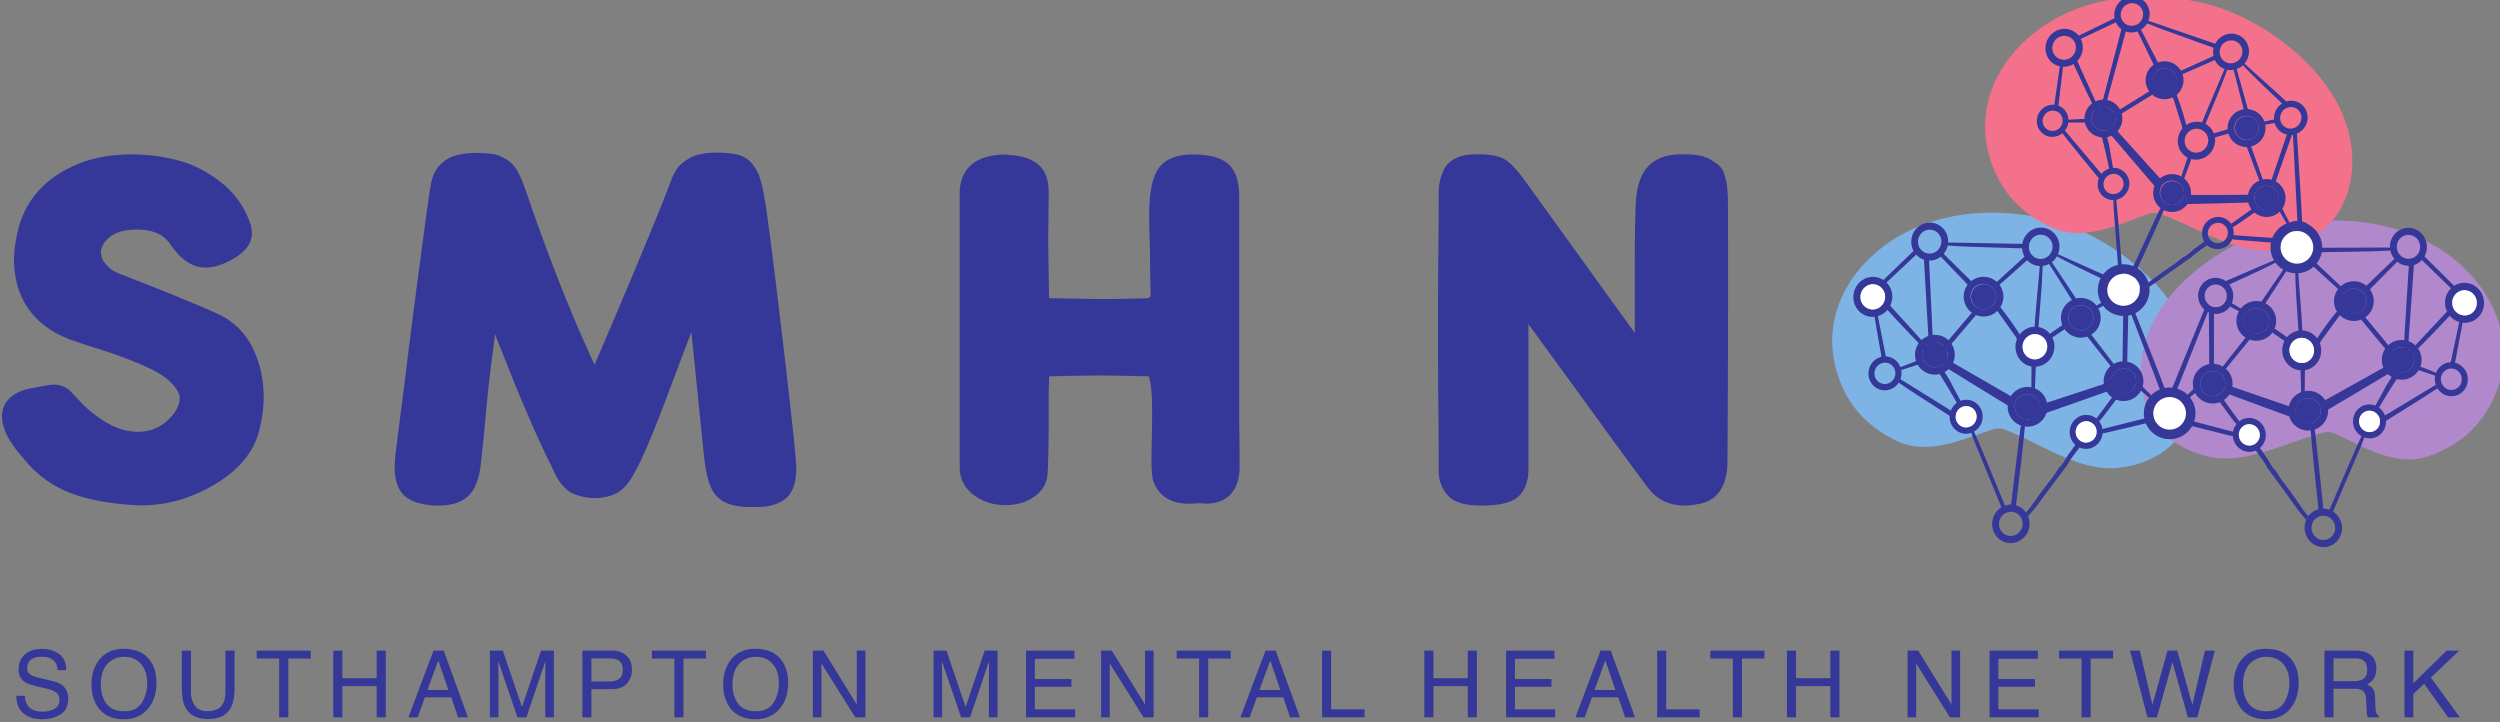 <svg xmlns="http://www.w3.org/2000/svg" width="277.214" height="80.1" viewBox="0 0 73.346 21.193" version="1.1" id="svg5927"><rect x="0" y="0" width="73.346" height="21.193" fill="#808080" stroke="none"/><g id="layer1" transform="translate(-139.069 -99.914)"><g id="g5715" transform="matrix(.353 0 0 -.353 45.803 265.826)"><path d="M266.274 412.177c.017-.314.088-.569.214-.766.24-.367.663-.551 1.269-.551.272 0 .519.041.742.122.431.156.647.435.647.837 0 .302-.091.517-.274.645-.185.125-.476.235-.87.328l-.728.17c-.475.111-.811.233-1.008.367-.342.23-.512.577-.512 1.037 0 .499.167.907.503 1.227.335.32.81.478 1.425.478.565 0 1.045-.14 1.441-.42.394-.281.593-.729.593-1.345h-.706c-.036.297-.113.525-.231.683-.221.289-.593.434-1.118.434-.425 0-.73-.093-.916-.28a.889.889 0 0 1-.279-.648c0-.272.11-.471.33-.597.144-.08.469-.181.975-.301l.754-.178c.363-.085.644-.203.841-.351.341-.259.512-.635.512-1.128 0-.614-.218-1.054-.653-1.318-.435-.264-.942-.395-1.518-.395-.673 0-1.199.176-1.579.528-.381.35-.567.824-.559 1.422h.705" style="fill:#353898;fill-opacity:1;fill-rule:nonzero;stroke:none;stroke-width:.1px" id="path706"/><path d="M276.001 411.607c.296.474.444 1.02.444 1.637 0 .652-.171 1.177-.512 1.575-.341.398-.806.596-1.398.596-.573 0-1.041-.197-1.403-.591-.363-.394-.544-.975-.544-1.742 0-.615.155-1.134.466-1.554.31-.423.814-.634 1.511-.634.662 0 1.14.238 1.436.713zm.662 3.533c.367-.491.551-1.118.551-1.883 0-.827-.21-1.516-.63-2.065-.493-.643-1.196-.965-2.11-.965-.852 0-1.523.281-2.011.845-.435.543-.653 1.23-.653 2.06 0 .75.186 1.391.559 1.925.478.684 1.185 1.027 2.121 1.027.978 0 1.703-.315 2.173-.944" style="fill:#353898;fill-opacity:1;fill-rule:nonzero;stroke:none;stroke-width:.1px" id="path708"/><path d="M280.079 415.932v-3.426c0-.403.077-.737.229-1.004.226-.403.606-.604 1.141-.604.641 0 1.078.218 1.309.653.124.237.186.555.186.955v3.426h.758v-3.113c0-.682-.092-1.206-.276-1.573-.338-.67-.977-1.004-1.917-1.004-.939 0-1.576.334-1.911 1.004-.185.367-.277.891-.277 1.573v3.113h.758" style="fill:#353898;fill-opacity:1;fill-rule:nonzero;stroke:none;stroke-width:.1px" id="path710"/><path d="M290.038 415.932v-.661h-1.867v-4.882h-.759v4.882h-1.867v.661h4.493" style="fill:#353898;fill-opacity:1;fill-rule:nonzero;stroke:none;stroke-width:.1px" id="path712"/><path d="M291.907 415.932h.758v-2.29h2.85v2.29h.758v-5.543h-.758v2.592h-2.85v-2.592h-.758v5.543" style="fill:#353898;fill-opacity:1;fill-rule:nonzero;stroke:none;stroke-width:.1px" id="path714"/><path d="m301.474 412.661-.842 2.448-.894-2.448zm-1.234 3.271h.849l2.011-5.543h-.822l-.562 1.66h-2.193l-.6-1.66h-.77l2.087 5.543" style="fill:#353898;fill-opacity:1;fill-rule:nonzero;stroke:none;stroke-width:.1px" id="path716"/><path d="M304.924 415.932H306l1.594-4.686 1.582 4.686h1.069v-5.543h-.718v3.271c0 .113.003.301.007.563.006.261.008.542.008.841l-1.582-4.675h-.745l-1.598 4.675v-.169c0-.136.005-.343.013-.621.007-.278.011-.483.011-.614v-3.271h-.717v5.543" style="fill:#353898;fill-opacity:1;fill-rule:nonzero;stroke:none;stroke-width:.1px" id="path718"/><path d="M315.523 415.17c-.165.078-.391.117-.679.117h-1.482v-1.92h1.482c.336 0 .608.071.816.214.208.144.312.396.312.759 0 .408-.149.684-.449.83zm-2.912.762h2.48c.49 0 .887-.139 1.188-.417.302-.277.452-.669.452-1.172a1.7 1.7 0 0 0-.404-1.13c-.268-.321-.68-.481-1.235-.481h-1.73v-2.343h-.751v5.543" style="fill:#353898;fill-opacity:1;fill-rule:nonzero;stroke:none;stroke-width:.1px" id="path720"/><path d="M322.882 415.932v-.661h-1.867v-4.882h-.759v4.882h-1.867v.661h4.493" style="fill:#353898;fill-opacity:1;fill-rule:nonzero;stroke:none;stroke-width:.1px" id="path722"/><path d="M328.5 411.607c.296.474.444 1.02.444 1.637 0 .652-.171 1.177-.512 1.575-.341.398-.806.596-1.398.596-.573 0-1.041-.197-1.403-.591-.363-.394-.544-.975-.544-1.742 0-.615.155-1.134.466-1.554.31-.423.814-.634 1.512-.634.662 0 1.139.238 1.435.713zm.662 3.533c.367-.491.552-1.118.552-1.883 0-.827-.211-1.516-.631-2.065-.493-.643-1.195-.965-2.109-.965-.853 0-1.524.281-2.012.845-.435.543-.653 1.23-.653 2.06 0 .75.187 1.391.559 1.925.478.684 1.185 1.027 2.121 1.027.979 0 1.703-.315 2.173-.944" style="fill:#353898;fill-opacity:1;fill-rule:nonzero;stroke:none;stroke-width:.1px" id="path724"/><path d="M331.767 415.932h.885l2.765-4.479v4.479h.717v-5.543h-.844l-2.806 4.474v-4.474h-.717v5.543" style="fill:#353898;fill-opacity:1;fill-rule:nonzero;stroke:none;stroke-width:.1px" id="path726"/><path d="M341.795 415.932h1.077l1.593-4.686 1.583 4.686h1.068v-5.543h-.717v3.271c0 .113.003.301.007.563.006.261.008.542.008.841l-1.583-4.675h-.744l-1.598 4.675v-.169c0-.136.005-.343.012-.621.008-.278.011-.483.011-.614v-3.271h-.717v5.543" style="fill:#353898;fill-opacity:1;fill-rule:nonzero;stroke:none;stroke-width:.1px" id="path728"/><path d="M349.484 415.932h4.022v-.679h-3.29v-1.682h3.041v-.643h-3.041v-1.878h3.347v-.661h-4.079v5.543" style="fill:#353898;fill-opacity:1;fill-rule:nonzero;stroke:none;stroke-width:.1px" id="path730"/><path d="M355.725 415.932h.885l2.765-4.479v4.479h.717v-5.543h-.844l-2.806 4.474v-4.474h-.717v5.543" style="fill:#353898;fill-opacity:1;fill-rule:nonzero;stroke:none;stroke-width:.1px" id="path732"/><path d="M366.495 415.932v-.661h-1.867v-4.882h-.759v4.882h-1.867v.661h4.493" style="fill:#353898;fill-opacity:1;fill-rule:nonzero;stroke:none;stroke-width:.1px" id="path734"/><path d="m370.621 412.661-.842 2.448-.894-2.448zm-1.234 3.271h.849l2.011-5.543h-.822l-.562 1.66h-2.193l-.6-1.66h-.77l2.087 5.543" style="fill:#353898;fill-opacity:1;fill-rule:nonzero;stroke:none;stroke-width:.1px" id="path736"/><path d="M374.089 415.932h.751v-4.882h2.782v-.661h-3.533v5.543" style="fill:#353898;fill-opacity:1;fill-rule:nonzero;stroke:none;stroke-width:.1px" id="path738"/><path d="M382.589 415.932h.758v-2.29h2.85v2.29h.758v-5.543h-.758v2.592h-2.85v-2.592h-.758v5.543" style="fill:#353898;fill-opacity:1;fill-rule:nonzero;stroke:none;stroke-width:.1px" id="path740"/><path d="M389.382 415.932h4.023v-.679h-3.29v-1.682h3.041v-.643h-3.041v-1.878h3.347v-.661h-4.08v5.543" style="fill:#353898;fill-opacity:1;fill-rule:nonzero;stroke:none;stroke-width:.1px" id="path742"/><path d="m398.469 412.661-.842 2.448-.894-2.448zm-1.234 3.271h.85l2.011-5.543h-.822l-.563 1.66h-2.193l-.599-1.66h-.771l2.087 5.543" style="fill:#353898;fill-opacity:1;fill-rule:nonzero;stroke:none;stroke-width:.1px" id="path744"/><path d="M401.938 415.932h.751v-4.882h2.781v-.661h-3.532v5.543" style="fill:#353898;fill-opacity:1;fill-rule:nonzero;stroke:none;stroke-width:.1px" id="path746"/><path d="M410.855 415.932v-.661h-1.868v-4.882h-.758v4.882h-1.868v.661h4.494" style="fill:#353898;fill-opacity:1;fill-rule:nonzero;stroke:none;stroke-width:.1px" id="path748"/><path d="M412.723 415.932h.759v-2.29h2.849v2.29h.759v-5.543h-.759v2.592h-2.849v-2.592h-.759v5.543" style="fill:#353898;fill-opacity:1;fill-rule:nonzero;stroke:none;stroke-width:.1px" id="path750"/><path d="M422.751 415.932h.885l2.765-4.479v4.479h.717v-5.543h-.844l-2.806 4.474v-4.474h-.717v5.543" style="fill:#353898;fill-opacity:1;fill-rule:nonzero;stroke:none;stroke-width:.1px" id="path752"/><path d="M429.564 415.932h4.022v-.679h-3.29v-1.682h3.041v-.643h-3.041v-1.878h3.347v-.661h-4.079v5.543" style="fill:#353898;fill-opacity:1;fill-rule:nonzero;stroke:none;stroke-width:.1px" id="path754"/><path d="M439.835 415.932v-.661h-1.867v-4.882h-.758v4.882h-1.868v.661h4.493" style="fill:#353898;fill-opacity:1;fill-rule:nonzero;stroke:none;stroke-width:.1px" id="path756"/><path d="m442.054 415.932 1.044-4.503 1.254 4.503h.811l1.256-4.512 1.046 4.512h.823l-1.457-5.543h-.789l-1.279 4.597-1.287-4.597h-.789l-1.449 5.543h.816" style="fill:#353898;fill-opacity:1;fill-rule:nonzero;stroke:none;stroke-width:.1px" id="path758"/><path d="M454.043 411.607c.295.474.443 1.02.443 1.637 0 .652-.171 1.177-.511 1.575-.341.398-.807.596-1.399.596-.573 0-1.041-.197-1.403-.591-.362-.394-.543-.975-.543-1.742 0-.615.154-1.134.465-1.554.311-.423.815-.634 1.512-.634.662 0 1.14.238 1.436.713zm.661 3.533c.368-.491.552-1.118.552-1.883 0-.827-.211-1.516-.63-2.065-.494-.643-1.196-.965-2.11-.965-.853 0-1.524.281-2.011.845-.435.543-.653 1.23-.653 2.06 0 .75.186 1.391.558 1.925.478.684 1.185 1.027 2.121 1.027.979 0 1.703-.315 2.173-.944" style="fill:#353898;fill-opacity:1;fill-rule:nonzero;stroke:none;stroke-width:.1px" id="path760"/><path d="M459.839 413.393c.343 0 .614.07.813.211.2.141.3.395.3.762 0 .395-.141.664-.419.808-.149.076-.349.113-.599.113h-1.783v-1.894zm-2.438 2.539h2.519c.415 0 .758-.061 1.026-.185.512-.237.767-.673.767-1.309 0-.333-.068-.603-.205-.815a1.501 1.501 0 0 0-.575-.509c.216-.088.379-.204.488-.348.109-.143.171-.376.183-.698l.026-.743c.008-.212.025-.368.054-.471.045-.177.125-.29.241-.34v-.125h-.921a.692.692 0 0 0-.06.185 3.499 3.499 0 0 0-.039.437l-.044.925c-.018.362-.148.605-.393.728-.139.068-.358.102-.656.102h-1.661v-2.377h-.75v5.543" style="fill:#353898;fill-opacity:1;fill-rule:nonzero;stroke:none;stroke-width:.1px" id="path762"/><path d="M464.05 415.932h.732v-2.713l2.774 2.713h1.049l-2.369-2.237 2.418-3.306h-.982l-1.987 2.786-.903-.854v-1.932h-.732v5.543" style="fill:#353898;fill-opacity:1;fill-rule:nonzero;stroke:none;stroke-width:.1px" id="path764"/><path d="M407.817 453.579c0-.172.017-1.12.017-6.549 0-4.566-.017-9.667-.052-15.319 0-2.481-1.154-3.291-2.119-3.532-.535-.121-1.017-.19-1.431-.19-1.292 0-2.36.517-3.084 1.516-1.396 1.861-3.36 4.55-5.876 8.031a4280.144 4280.144 0 0 1-4.033 5.531v-12.062c0-1-.293-1.758-.844-2.275-.552-.5-1.534-.741-3.067-.741-1.396 0-2.292.276-2.809.862-.483.551-.741 1.24-.741 2.067v.586c0 1.241 0 3.085-.035 5.549-.017 2.465-.017 4.308-.017 5.549 0 1.223 0 3.05.017 5.48.035 2.43.035 4.256.035 5.48v.31c0 .396.034.724.086.982.052.276.155.586.293.931.207.499.603.878 1.12 1.103.431.206.948.292 1.585.292h.276c1.017 0 1.758-.155 2.257-.499.448-.31.931-.845 1.551-1.689 3.137-4.342 6.169-8.565 9.133-12.649v4.895c0 2.446.018 4.325.069 5.6.052 1.585.397 2.688 1.086 3.377.638.638 1.534.965 2.671.965h.207c.465 0 .879-.017 1.223-.086.431-.069.793-.189 1.086-.379.224-.138.396-.258.551-.361.276-.225.483-.535.586-.966.069-.241.121-.413.138-.517.035-.103.052-.344.086-.706.017-.31.035-.517.035-.586" style="fill:#353898;fill-opacity:1;fill-rule:nonzero;stroke:none;stroke-width:.1px" id="path766"/><path d="M367.218 433.727c.017-1.137.017-1.981.017-2.533 0-1.93-1.017-3.05-2.792-3.05l-.586.035c-.138 0-.241 0-.379-.018-.189-.017-.345-.017-.465-.017-2.034 0-2.723 1.189-2.947 1.878-.069.207-.155.621-.155 1.758 0 .362 0 1 .034 1.947.018.931.018 1.637.018 2.137 0 1.879-.173 2.602-.276 2.861-1.809.052-3.171.069-4.101.069-.931 0-2.309-.017-4.153-.069l-.035-.035c0-.206 0-.482-.017-.827-.017-.431-.017-.741-.017-.948v-2.257c0-1.74-.035-3.085-.086-3.963-.035-.828-.448-1.552-1.207-2.034-.672-.431-1.43-.638-2.309-.638-.93 0-1.792.259-2.516.759-.827.568-1.275 1.395-1.275 2.378v22.798c0 1.189.5 3.205 3.86 3.205l.259-.034c.948-.052 1.706-.276 2.274-.69.672-.482 1-1.292 1-2.36 0-.414 0-1.034-.017-1.879 0-.827-.018-1.447-.018-1.861 0-1.137.035-2.809.069-5.049l.069-.069 4.136-.069c.896 0 2.24.018 4.05.069l.189.172-.034 1.327c0 .793-.018 1.793-.035 2.982a109.07 109.07 0 0 0-.052 2.395c0 1.723.207 2.93.638 3.688.517.913 1.517 1.378 2.964 1.378h.345c1.309-.051 2.188-.345 2.722-.879.552-.551.81-1.43.81-2.671v-17.387c0-.551 0-1.379.018-2.499" style="fill:#353898;fill-opacity:1;fill-rule:nonzero;stroke:none;stroke-width:.1px" id="path768"/><path d="M330.375 431.47c.017-.155.017-.259.017-.31 0-1.327-.327-2.189-.982-2.671-.569-.414-1.327-.621-2.309-.621h-.552c-1.326 0-2.24.311-2.808.931-.517.569-.845 1.62-1.017 3.291-.104.931-.328 3.171-.689 6.738-.156 1.568-.276 2.723-.362 3.567-.379-.965-.896-2.343-1.637-4.308-1.448-3.877-2.447-6.273-3.068-7.324-.431-.827-.896-1.378-1.413-1.688-.827-.5-2.085-.569-3.015-.328-.345.087-.621.19-.845.31-.258.138-.5.345-.741.621a5.175 5.175 0 0 0-.413.568c-.052.104-.155.293-.276.552-.155.31-.241.5-.276.586-.362.689-.879 1.792-1.499 3.205-.603 1.379-1.12 2.568-1.516 3.567l-1.5 3.757a2.326 2.326 0 0 1-.12.31l-.155-1.241a131.04 131.04 0 0 1-.362-2.895c-.086-.775-.19-1.844-.31-3.171a135.188 135.188 0 0 0-.345-3.36c-.121-1.223-.431-2.102-.948-2.671-.551-.586-1.413-.896-2.55-.896h-.397c-1.12.086-1.878.327-2.395.758-.568.483-.879 1.292-.879 2.378 0 .431.035.914.104 1.448l.723 5.686c.449 3.636.897 7.117 1.345 10.461.448 3.394.706 5.307.827 5.876.103.706.362 1.292.792 1.723.397.396.845.654 1.31.775.379.104.879.173 1.534.207.792-.017 1.24-.052 1.465-.086.31-.035.654-.155 1.051-.379a2.615 2.615 0 0 0 1.103-1.138c.189-.361.413-.878.654-1.568 1.896-5.566 3.826-10.408 5.704-14.44 3.068 7.151 5.17 12.2 6.273 15.078l.241.62c.052.104.138.259.258.466.138.241.328.448.552.62.155.121.362.258.586.396.293.155.62.276.999.345.328.069.69.103 1.103.103h.276c.655 0 1.189-.069 1.62-.172.551-.155.999-.448 1.292-.896.241-.327.379-.586.465-.793.052-.138.138-.448.259-.913.155-.534.465-2.292 1.499-11.029.776-6.445 1.206-10.425 1.31-11.821l.017-.224" style="fill:#353898;fill-opacity:1;fill-rule:nonzero;stroke:none;stroke-width:.1px" id="path770"/><path d="M286.123 437.019c0-.81-.104-1.689-.328-2.619-.396-1.827-1.637-3.378-3.653-4.602-1.965-1.189-4.032-1.792-6.169-1.792h-.155c-2.172.087-4.067.414-5.601.965-1.602.586-2.998 1.586-4.118 3.016-.018 0-.104.103-.224.258l-.328.397a9.432 9.432 0 0 0-.396.569 4.134 4.134 0 0 0-.362.637 3.64 3.64 0 0 0-.276.689 3.087 3.087 0 0 0-.138.845c0 .758.362 2.085 2.775 2.412.982.207 1.327.242 1.516.242.707 0 1.138-.293 1.379-.535.172-.172.482-.499.948-.982.396-.431.93-.879 1.602-1.344 2.016-1.379 4.17-1.413 5.566-.086.655.62.983 1.223.983 1.843a.94.94 0 0 1-.121.466c-.362.723-1.12 1.379-2.258 1.93-1.292.62-2.774 1.172-4.394 1.689a69.29 69.29 0 0 0-2.206.723 9.71 9.71 0 0 0-1.361.621c-2.274 1.292-3.429 3.36-3.429 6.134 0 .569.086 1.293.293 2.206.586 2.654 2.309 4.584 5.135 5.721 2.326.931 5.549.982 8.254.241 1.276-.344 2.499-.982 3.602-1.878a7.256 7.256 0 0 0 2.412-3.55c.052-.224.069-.413.069-.637 0-.827-.551-1.551-1.637-2.154-2.257-1.241-3.756-.758-5.187 1.327-.551.775-1.447 1.154-2.74 1.154-1.275 0-2.154-.345-2.688-1.086-.189-.275-.293-.551-.293-.809 0-.345.138-.673.414-.983a2.675 2.675 0 0 1 1.137-.792c3.516-1.362 6.169-2.447 7.875-3.205 1.413-.586 2.465-1.552 3.137-2.861.637-1.241.965-2.654.965-4.17" style="fill:#353898;fill-opacity:1;fill-rule:nonzero;stroke:none;stroke-width:.1px" id="path772"/><path d="M446.611 436.548c-.78-3.505-3.479-5.152-6.42-5.432-3.119-.305-6.161 1.893-9.081 3.075-.229.092-.462.186-.704.202-.296.02-.582-.079-.861-.174-2.425-.823-5.214-2.056-7.699-.862-2.143 1.03-3.833 2.625-4.726 4.996-1.847 4.899.639 8.98 3.735 11.261 4.016 2.959 9.616 3.362 14.545 1.881 5.221-1.568 12.841-7.62 11.211-14.947" style="fill:#7db4e5;fill-opacity:1;fill-rule:nonzero;stroke:none;stroke-width:.1px" id="path774"/><path d="M442.187 438.105c.351-3.517 2.795-5.444 5.636-6.062 3.012-.664 6.242 1.127 9.234 1.939.235.063.474.128.712.115.292-.016.559-.146.82-.271 2.273-1.089 4.854-2.621 7.423-1.746 2.214.755 4.053 2.115 5.204 4.327 2.379 4.571.429 8.85-2.329 11.442-3.576 3.362-9.001 4.414-13.991 3.545-5.286-.92-13.442-5.939-12.709-13.289" style="fill:#b188cb;fill-opacity:1;fill-rule:nonzero;stroke:none;stroke-width:.1px" id="path776"/><path d="M459.537 454.839c-.703-3.535-3.375-5.249-6.32-5.596-3.123-.376-6.225 1.762-9.181 2.881-.232.088-.468.177-.711.188-.298.013-.582-.093-.86-.194-2.415-.88-5.186-2.181-7.706-1.038-2.174.985-3.906 2.547-4.855 4.906-1.964 4.875.439 9.026 3.495 11.384 3.962 3.059 9.573 3.59 14.552 2.215 5.274-1.456 13.057-7.357 11.586-14.746" style="fill:#f4718c;fill-opacity:1;fill-rule:nonzero;stroke:none;stroke-width:.1px" id="path778"/><path d="M445.864 458.701c.22.505.801.74 1.293.528a.981.981 0 0 0 .496-1.298c-.223-.51-.804-.745-1.295-.534a.982.982 0 0 0-.494 1.304zm1.527 1.066c-.779.335-1.696-.043-2.045-.844-.351-.805-.002-1.728.777-2.063.78-.335 1.702.04 2.053.846.349.801-.006 1.725-.785 2.061" style="fill:#353898;fill-opacity:1;fill-rule:nonzero;stroke:none;stroke-width:.1px" id="path780"/><path d="M445.376 453.198c.42.35.472.978.122 1.397a.993.993 0 1 1-1.522-1.271.994.994 0 0 1 1.4-.126zm.568 1.77a1.57 1.57 0 0 0-.199-2.212 1.572 1.572 0 0 0-2.216.196c-.555.665-.47 1.66.2 2.219.665.556 1.66.462 2.215-.203" style="fill:#353898;fill-opacity:1;fill-rule:nonzero;stroke:none;stroke-width:.1px" id="path782"/><path d="M445.498 454.595a.993.993 0 0 0-.122-1.397.994.994 0 1 0-1.274 1.527.993.993 0 0 0 1.396-.13" style="fill:#353898;fill-opacity:1;fill-rule:nonzero;stroke:none;stroke-width:.1px" id="path784"/><path d="M443.015 450.206c.309.675.61 1.354.907 2.035.057.131.116.263.163.4a1.64 1.64 0 0 0-.254.152c-.166-.27-.294-.556-.425-.837-.768-1.64-1.527-3.285-2.289-4.927l-.079-.167c.094-.024.189-.056.286-.102.032-.015.055-.035.085-.051.012.032.023.064.038.096.522 1.134 1.049 2.266 1.568 3.401" style="fill:#353898;fill-opacity:1;fill-rule:nonzero;stroke:none;stroke-width:.1px" id="path786"/><path d="M446.748 449.444a3.842 3.842 0 0 1-.325-.259c-.223-.205-.452-.399-.724-.538a1.113 1.113 0 0 1-.24-.168c-.46-.407-.993-.713-1.489-1.07-.436-.315-.867-.638-1.302-.954a9.059 9.059 0 0 0-.466-.315c-.06-.038-.123-.066-.183-.095a1.3 1.3 0 0 0 .086-.335c.309.192.609.367.895.561.358.242.704.503 1.057.752l2.258 1.591c.02.014.039.029.057.046.383.372.843.641 1.267.958a.392.392 0 0 0 .118.058c-.13.078-.236.17-.315.274-.228-.166-.461-.334-.694-.506" style="fill:#353898;fill-opacity:1;fill-rule:nonzero;stroke:none;stroke-width:.1px" id="path788"/><path d="m451.418 453.818-3.531-.015c-.521-.002-1.043-.001-1.565 0-.074 0-.153.006-.232.01a1.642 1.642 0 0 0-.31-.752c.065-.008.13-.018.195-.016 1.785.038 3.57.082 5.355.132a1.33 1.33 0 0 0 .088.641" style="fill:#353898;fill-opacity:1;fill-rule:nonzero;stroke:none;stroke-width:.1px" id="path790"/><path d="M451.733 452.446a1.114 1.114 0 0 0-.244.278c-.568-.409-1.134-.819-1.706-1.221a.743.743 0 0 0-.162-.081c.053-.1.085-.207.105-.315.238.095.448.258.666.406.451.305.895.62 1.341.933" style="fill:#353898;fill-opacity:1;fill-rule:nonzero;stroke:none;stroke-width:.1px" id="path792"/><path d="M453.694 453.049a1.44 1.44 0 0 0-.181-.372l.936-1.581c.061.045.126.084.195.118-.316.612-.63 1.225-.95 1.835" style="fill:#353898;fill-opacity:1;fill-rule:nonzero;stroke:none;stroke-width:.1px" id="path794"/><path d="m453.914 450.176-4.225.294a1.46 1.46 0 0 0-.156-.338.886.886 0 0 0 .331-.025c.055-.014.113-.016.17-.02 1.285-.106 2.569-.218 3.855-.308l.035-.003a1.22 1.22 0 0 0-.01.4" style="fill:#353898;fill-opacity:1;fill-rule:nonzero;stroke:none;stroke-width:.1px" id="path796"/><path d="m454.779 458.861.387-7.54c.127-.006.261-.038.398-.092-.041.723-.075 1.447-.118 2.17-.111 1.844-.226 3.688-.339 5.532a1.3 1.3 0 0 0-.741.123c-.004.001-.006.003-.009.005l-1.51-4.454c.074-.02.15-.044.227-.081.041-.019.073-.044.111-.066l1.54 4.419c.025 0 .033.002.04-.001.006-.003.014-.01.014-.015" style="fill:#353898;fill-opacity:1;fill-rule:nonzero;stroke:none;stroke-width:.1px" id="path798"/><path d="M453.616 460.181a.444.444 0 0 0-.155-.059 47.745 47.745 0 0 1-1.125-.234c-.105-.024-.208-.061-.31-.092.025-.115.033-.232.027-.35.002.031.007.06.008.093.036.018.076.051.12.059.493.085.986.168 1.48.247a1.308 1.308 0 0 0-.045.336" style="fill:#353898;fill-opacity:1;fill-rule:nonzero;stroke:none;stroke-width:.1px" id="path800"/><path d="M446.343 456.791c.018.046.032.093.048.139a1.533 1.533 0 0 0-.262.094c-.022.01-.038.024-.058.035l-.637-1.913c.087-.05.166-.105.234-.166.005.015.008.03.014.046.224.587.442 1.176.661 1.765" style="fill:#353898;fill-opacity:1;fill-rule:nonzero;stroke:none;stroke-width:.1px" id="path802"/><path d="M454.265 461.508c-.016.056-.073.106-.121.149-1.142 1.032-2.285 2.062-3.428 3.093a1.246 1.246 0 0 0-.144-.119c1.057-1.117 2.184-2.161 3.298-3.219.053-.05.109-.11.174-.129.008-.003.02-.001.029-.002.061.059.127.113.197.16-.001.023 0 .048-.005.067" style="fill:#353898;fill-opacity:1;fill-rule:nonzero;stroke:none;stroke-width:.1px" id="path804"/><path d="M448.6 465.532c-.132-.054-.26-.105-.382-.161-.951-.431-1.901-.865-2.852-1.297-.059-.027-.122-.048-.181-.074-.075-.033-.134-.016-.191.031.145-.145.246-.313.299-.492-.016.047-.032.095-.054.143l3.452 1.511a1.183 1.183 0 0 0-.091.339" style="fill:#353898;fill-opacity:1;fill-rule:nonzero;stroke:none;stroke-width:.1px" id="path806"/><path d="M450.054 464.434a1.192 1.192 0 0 0-.261-.005 4552.477 4552.477 0 0 0 .929-3.647c.124.002.254-.018.388-.058a.56.56 0 0 0-.053.128c-.331 1.195-.668 2.388-1.003 3.582" style="fill:#353898;fill-opacity:1;fill-rule:nonzero;stroke:none;stroke-width:.1px" id="path808"/><path d="M443.251 464.535a.508.508 0 0 1 .049-.085c.065-.087.149-.129.256-.088.093.036.132.152.093.274-.015.046-.042.088-.064.131l-1.53 2.955a1.218 1.218 0 0 0-.289-.124l.033-.067 1.452-2.996" style="fill:#353898;fill-opacity:1;fill-rule:nonzero;stroke:none;stroke-width:.1px" id="path810"/><path d="M442.491 468.125c.031-.009.063-.022.094-.034.487-.189.971-.387 1.461-.566 1.211-.441 2.426-.874 3.639-1.309.223-.08.446-.159.671-.234.08-.026.165-.047.257-.07.017.101.044.199.082.295a2.867 2.867 0 0 1-.215.097 13.45 13.45 0 0 1-.552.2c-1.55.534-3.101 1.069-4.652 1.602-.224.077-.45.147-.669.218a1.519 1.519 0 0 0-.116-.199" style="fill:#353898;fill-opacity:1;fill-rule:nonzero;stroke:none;stroke-width:.1px" id="path812"/><path d="m436.822 466.62 3.458 1.636a1.2 1.2 0 0 0-.104.322c-.037-.01-.076-.017-.109-.033a366.062 366.062 0 0 1-3.393-1.655c.063-.085.112-.175.148-.27" style="fill:#353898;fill-opacity:1;fill-rule:nonzero;stroke:none;stroke-width:.1px" id="path814"/><path d="M440.241 459.05c-.175.2-.365.388-.54.6a1.106 1.106 0 0 0-.333-.521c1.007-1.182 2.013-2.366 3.021-3.548.339-.397.681-.791 1.021-1.188.095.251.25.477.452.649-.201.212-.406.447-.62.682-.253.277-.503.556-.755.835l-.754.836-.738.818c-.252.279-.507.555-.754.837" style="fill:#353898;fill-opacity:1;fill-rule:nonzero;stroke:none;stroke-width:.1px" id="path816"/><path d="M439.73 460.068c1.083.666 2.169 1.328 3.249 2a.483.483 0 0 0 .15.064c-.104.093-.19.195-.251.306l-3.278-2.021a.858.858 0 0 0 .13-.349" style="fill:#353898;fill-opacity:1;fill-rule:nonzero;stroke:none;stroke-width:.1px" id="path818"/><path d="M438.855 461.214c-.028-.106-.058-.212-.099-.36a.918.918 0 0 0 .331-.054l.014.05c.261.943.523 1.887.78 2.832.361 1.322.719 2.645 1.078 3.968l.004.013c-.025.01-.049.014-.075.026a1.552 1.552 0 0 0-.271.166c-.048-.15-.095-.296-.134-.442-.544-2.066-1.086-4.133-1.628-6.199" style="fill:#353898;fill-opacity:1;fill-rule:nonzero;stroke:none;stroke-width:.1px" id="path820"/><path d="M438.319 460.943a.494.494 0 0 0 .05-.198.856.856 0 0 0 .377.109c-.052.068-.089.105-.108.147-.661 1.456-1.319 2.912-1.978 4.368a1.419 1.419 0 0 0-.284-.319c.323-.692.638-1.388.965-2.079.32-.678.65-1.353.978-2.028" style="fill:#353898;fill-opacity:1;fill-rule:nonzero;stroke:none;stroke-width:.1px" id="path822"/><path d="M435.958 459.816c.615.004 1.229.003 1.854.003.009-.039.022-.071.033-.105-.017.154.004.312.056.461a1.332 1.332 0 0 0-.353-.049c-.489-.017-.977-.046-1.466-.07-.033-.001-.066-.002-.102-.001a.963.963 0 0 0-.022-.239" style="fill:#353898;fill-opacity:1;fill-rule:nonzero;stroke:none;stroke-width:.1px" id="path824"/><path d="M434.897 460.929a.887.887 0 0 0 .353-.016l.46 3.856a1.193 1.193 0 0 0-.266.007c-.177-1.244-.359-2.488-.525-3.733-.005-.041-.014-.077-.022-.114" style="fill:#353898;fill-opacity:1;fill-rule:nonzero;stroke:none;stroke-width:.1px" id="path826"/><path d="M439.862 455.891c-.101.561-.211 1.119-.293 1.681-.072.495-.248.967-.323 1.467a.847.847 0 0 0-.424-.131c.22-.804.619-2.529.709-3.064.104.032.214.051.331.047" style="fill:#353898;fill-opacity:1;fill-rule:nonzero;stroke:none;stroke-width:.1px" id="path828"/><path d="M440.625 447.012c-.002.041-.007.081-.01.122-.122 1.57-.242 3.139-.369 4.708-.044.548-.104 1.096-.16 1.663a1.06 1.06 0 0 0-.24-.008c.015-.346.021-.691.047-1.034.082-1.115.173-2.229.258-3.344.054-.7.105-1.4.158-2.099.005-.069.01-.134-.016-.192.115.041.237.067.365.072a.23.23 0 0 0-.033.112" style="fill:#353898;fill-opacity:1;fill-rule:nonzero;stroke:none;stroke-width:.1px" id="path830"/><path d="m438.962 455.44-3.259 3.865a.99.99 0 0 0-.229-.19c.323-.415.633-.82.953-1.215.734-.907 1.474-1.81 2.214-2.712a.473.473 0 0 0 .095-.183c.047.158.126.305.226.435" style="fill:#353898;fill-opacity:1;fill-rule:nonzero;stroke:none;stroke-width:.1px" id="path832"/><path d="M448.681 462.55c.263.651.506 1.309.756 1.965-.037.014-.072.021-.109.039-.033.015-.057.035-.087.051l-1.607-3.77a30.731 30.731 0 0 1-.366-.908 1.42 1.42 0 0 0-.221-.418c.071-.021.143-.043.217-.077.039-.019.069-.043.105-.063l.126.307c.396.958.799 1.913 1.186 2.874" style="fill:#353898;fill-opacity:1;fill-rule:nonzero;stroke:none;stroke-width:.1px" id="path834"/><path d="M444.845 461.787c.115-.348.223-.699.332-1.049.1-.32.19-.642.301-.958.097-.275.136-.555.149-.841.096.153.217.288.36.393a24.42 24.42 0 0 1-.94 2.973 1.433 1.433 0 0 0-.31-.312.676.676 0 0 0 .108-.206" style="fill:#353898;fill-opacity:1;fill-rule:nonzero;stroke:none;stroke-width:.1px" id="path836"/><path d="M449.323 459.254c-.48-.137-.958-.282-1.437-.424.05-.107.081-.219.098-.334.499.138 1.014.283 1.543.438-.042.113-.071.23-.079.35-.041-.01-.084-.018-.125-.03" style="fill:#353898;fill-opacity:1;fill-rule:nonzero;stroke:none;stroke-width:.1px" id="path838"/><path d="M451.178 458.189a1.124 1.124 0 0 0-.354-.076.957.957 0 0 0 .047-.107c.384-1.05.777-2.097 1.169-3.144.037-.1.077-.195.115-.284.089.033.183.054.281.063l-1.258 3.548" style="fill:#353898;fill-opacity:1;fill-rule:nonzero;stroke:none;stroke-width:.1px" id="path840"/><path d="M439.668 459.388c.42.351.472.978.122 1.397a.994.994 0 0 1-1.397.13.994.994 0 1 1 1.275-1.527zm.568 1.77a1.571 1.571 0 0 0-.199-2.212 1.572 1.572 0 1 0 .199 2.212" style="fill:#353898;fill-opacity:1;fill-rule:nonzero;stroke:none;stroke-width:.1px" id="path842"/><path d="M439.79 460.785a.993.993 0 0 0-.122-1.397.994.994 0 1 0-1.275 1.527.994.994 0 0 0 1.397-.13" style="fill:#353898;fill-opacity:1;fill-rule:nonzero;stroke:none;stroke-width:.1px" id="path844"/><path d="M453.234 452.784c.419.35.472.977.121 1.396a.992.992 0 1 1-1.522-1.271.994.994 0 0 1 1.401-.125zm.568 1.769a1.572 1.572 0 0 0-.199-2.212 1.571 1.571 0 0 0-2.216.196 1.577 1.577 0 0 0 .199 2.22c.666.555 1.66.461 2.216-.204" style="fill:#353898;fill-opacity:1;fill-rule:nonzero;stroke:none;stroke-width:.1px" id="path846"/><path d="M453.355 454.18a.992.992 0 1 0-1.522-1.271.992.992 0 1 0 1.522 1.271" style="fill:#353898;fill-opacity:1;fill-rule:nonzero;stroke:none;stroke-width:.1px" id="path848"/><path d="M444.753 462.573c.419.35.472.977.121 1.397a.993.993 0 0 1-1.396.13.995.995 0 0 1 1.275-1.527zm.568 1.77a1.572 1.572 0 1 0-2.42-2.015 1.572 1.572 0 0 0 2.42 2.015" style="fill:#353898;fill-opacity:1;fill-rule:nonzero;stroke:none;stroke-width:.1px" id="path850"/><path d="M444.874 463.97a.993.993 0 1 0-1.522-1.271.995.995 0 0 0 .126 1.401.993.993 0 0 0 1.396-.13" style="fill:#353898;fill-opacity:1;fill-rule:nonzero;stroke:none;stroke-width:.1px" id="path852"/><path d="M451.566 458.602c.419.35.472.977.121 1.397a.992.992 0 1 1-1.522-1.271.995.995 0 0 1 1.401-.126zm.568 1.77a1.572 1.572 0 1 0-2.42-2.015 1.572 1.572 0 0 0 2.42 2.015" style="fill:#353898;fill-opacity:1;fill-rule:nonzero;stroke:none;stroke-width:.1px" id="path854"/><path d="M451.687 459.999a.993.993 0 0 0-.121-1.397.995.995 0 0 0-1.275 1.527.992.992 0 0 0 1.396-.13" style="fill:#353898;fill-opacity:1;fill-rule:nonzero;stroke:none;stroke-width:.1px" id="path856"/><path d="M453.795 460.562a.895.895 0 0 0 1.166.476.883.883 0 0 0 .447-1.17.896.896 0 0 0-1.168-.482.886.886 0 0 0-.445 1.176zm1.377.961c-.703.302-1.529-.039-1.844-.76-.317-.727-.002-1.559.701-1.861.703-.302 1.534.036 1.851.763.315.722-.005 1.555-.708 1.858" style="fill:#353898;fill-opacity:1;fill-rule:nonzero;stroke:none;stroke-width:.1px" id="path858"/><path d="M448.776 466.068a.955.955 0 0 0 1.243.508.944.944 0 0 0 .477-1.248c-.214-.49-.773-.717-1.245-.513a.943.943 0 0 0-.475 1.253zm1.468 1.024c-.749.322-1.63-.041-1.966-.81-.337-.775-.001-1.662.748-1.984.749-.322 1.635.039 1.972.814.336.769-.005 1.658-.754 1.98" style="fill:#353898;fill-opacity:1;fill-rule:nonzero;stroke:none;stroke-width:.1px" id="path860"/><path d="M440.551 469.17a.943.943 0 0 0 1.227.501.93.93 0 0 0 .47-1.232.942.942 0 0 0-1.228-.506.932.932 0 0 0-.469 1.237zm1.449 1.01c-.739.319-1.609-.04-1.94-.799-.333-.765-.002-1.64.738-1.958.739-.318 1.613.039 1.947.803.331.76-.006 1.637-.745 1.954" style="fill:#353898;fill-opacity:1;fill-rule:nonzero;stroke:none;stroke-width:.1px" id="path862"/><path d="M434.869 466.42a.992.992 0 0 0 1.292.529.98.98 0 0 0 .497-1.298c-.223-.511-.804-.746-1.296-.534a.981.981 0 0 0-.493 1.303zm1.527 1.066c-.78.335-1.696-.042-2.045-.843-.352-.806-.002-1.728.777-2.064.779-.335 1.701.041 2.053.847.349.8-.006 1.725-.785 2.06" style="fill:#353898;fill-opacity:1;fill-rule:nonzero;stroke:none;stroke-width:.1px" id="path864"/><path d="M454.321 450.548a.92.92 0 0 0 1.199.49.91.91 0 0 0 .46-1.204.922.922 0 0 0-1.201-.495.911.911 0 0 0-.458 1.209zm1.416.988c-.723.311-1.572-.04-1.896-.782-.326-.747-.002-1.602.721-1.913.722-.311 1.577.038 1.903.785.323.742-.006 1.599-.728 1.91" style="fill:#353898;fill-opacity:1;fill-rule:nonzero;stroke:none;stroke-width:.1px" id="path866"/><path d="M434.05 460.296a.843.843 0 0 0 1.097.449.832.832 0 0 0 .421-1.101.843.843 0 0 0-1.099-.453.832.832 0 0 0-.419 1.105zm1.296.905c-.661.284-1.439-.037-1.735-.715-.298-.684-.002-1.467.659-1.751.662-.285 1.443.034 1.742.718.296.679-.005 1.463-.666 1.748" style="fill:#353898;fill-opacity:1;fill-rule:nonzero;stroke:none;stroke-width:.1px" id="path868"/><path d="M439.109 455.044a.841.841 0 0 0 1.096.448.831.831 0 0 0 .421-1.101.844.844 0 0 0-1.099-.453.833.833 0 0 0-.418 1.106zm1.295.904c-.661.284-1.439-.036-1.735-.715-.298-.684-.001-1.466.66-1.751.661-.284 1.443.034 1.741.718.296.679-.005 1.464-.666 1.748" style="fill:#353898;fill-opacity:1;fill-rule:nonzero;stroke:none;stroke-width:.1px" id="path870"/><path d="M447.78 450.968a.841.841 0 0 0 1.096.449.83.83 0 0 0 .421-1.101.84.84 0 0 0-1.098-.453.832.832 0 0 0-.419 1.105zm1.295.905c-.661.284-1.438-.037-1.735-.716-.298-.684-.001-1.466.66-1.75.661-.285 1.443.034 1.741.718.296.679-.005 1.463-.666 1.748" style="fill:#353898;fill-opacity:1;fill-rule:nonzero;stroke:none;stroke-width:.1px" id="path872"/><path d="M439.757 445.923a.953.953 0 0 0 1.242.507.941.941 0 0 0 .477-1.247c-.214-.491-.772-.717-1.244-.513a.943.943 0 0 0-.475 1.253zm1.468 1.024c-.749.322-1.63-.041-1.966-.81-.338-.775-.002-1.662.747-1.983.749-.323 1.635.038 1.973.813.336.769-.005 1.658-.754 1.98" style="fill:#353898;fill-opacity:1;fill-rule:nonzero;stroke:none;stroke-width:.1px" id="path874"/><path d="M456.53 440.964a1.042 1.042 0 0 1-1.106.962 1.029 1.029 0 0 1-.931-1.122c.049-.583.546-1.012 1.106-.968.56.044.98.546.931 1.128zm-1.157 1.575c.887.07 1.67-.616 1.747-1.528.077-.92-.582-1.718-1.469-1.788-.888-.07-1.677.615-1.754 1.534-.076.913.588 1.712 1.476 1.782" style="fill:#353898;fill-opacity:1;fill-rule:nonzero;stroke:none;stroke-width:.1px" id="path876"/><path d="M455.424 441.926a1.042 1.042 0 0 0 1.106-.962 1.03 1.03 0 0 0-.931-1.128c-.56-.044-1.057.385-1.106.968a1.029 1.029 0 0 0 .931 1.122" style="fill:#fff;fill-opacity:1;fill-rule:nonzero;stroke:none;stroke-width:.1px" id="path878"/><path d="M455.158 435.333c-.299.49-.139 1.13.351 1.429.49.298 1.132.147 1.431-.343a1.043 1.043 0 0 0-1.782-1.086zm.033 1.95a1.65 1.65 0 1 1 1.723-2.818 1.65 1.65 0 0 1-1.723 2.818" style="fill:#353898;fill-opacity:1;fill-rule:nonzero;stroke:none;stroke-width:.1px" id="path880"/><path d="M455.509 436.762a1.041 1.041 0 1 1 1.083-1.777c.49.299.649.939.348 1.434-.299.49-.941.641-1.431.343" style="fill:#353898;fill-opacity:1;fill-rule:nonzero;stroke:none;stroke-width:.1px" id="path882"/><path d="M456.495 431.564c-.079.775-.148 1.551-.213 2.327-.013.15-.026.301-.027.453.108.013.21.036.304.066.073-.326.103-.652.139-.976.21-1.889.408-3.779.61-5.668l.022-.192a1.622 1.622 0 0 1-.318-.005c-.037-.004-.067-.015-.102-.022-.001.036-.002.072-.005.109-.136 1.303-.277 2.605-.41 3.908" style="fill:#353898;fill-opacity:1;fill-rule:nonzero;stroke:none;stroke-width:.1px" id="path884"/><path d="M452.53 432.067c.082-.119.166-.239.235-.367.152-.279.314-.549.538-.779.071-.073.131-.159.182-.248.319-.56.745-1.043 1.117-1.566.327-.46.646-.926.972-1.387.113-.161.233-.317.356-.47.047-.059.1-.107.15-.156a1.369 1.369 0 0 1-.198-.304c-.243.294-.481.57-.701.86-.273.361-.529.736-.795 1.104l-1.706 2.342c-.015.021-.03.042-.041.065-.255.499-.621.922-.936 1.38a.375.375 0 0 1-.098.097c.156.034.292.089.406.166.171-.241.345-.487.519-.737" style="fill:#353898;fill-opacity:1;fill-rule:nonzero;stroke:none;stroke-width:.1px" id="path886"/><path d="m449.368 437.989 3.502-1.207c.518-.178 1.036-.353 1.555-.528.073-.025.154-.047.234-.068a1.71 1.71 0 0 1 .054-.852 1.315 1.315 0 0 0-.199.049c-1.76.641-3.519 1.288-5.275 1.94.098.206.139.436.129.666" style="fill:#353898;fill-opacity:1;fill-rule:nonzero;stroke:none;stroke-width:.1px" id="path888"/><path d="M448.591 436.732c.129.048.24.115.337.194.425-.597.849-1.196 1.282-1.788a.782.782 0 0 1 .134-.136 1.18 1.18 0 0 1-.212-.277c-.203.174-.357.407-.524.628-.344.456-.68.918-1.017 1.379" style="fill:#353898;fill-opacity:1;fill-rule:nonzero;stroke:none;stroke-width:.1px" id="path890"/><path d="M446.846 437.994c-.001-.145.015-.29.055-.43l-1.464-1.256a1.231 1.231 0 0 1-.154.184c.521.501 1.04 1.004 1.563 1.502" style="fill:#353898;fill-opacity:1;fill-rule:nonzero;stroke:none;stroke-width:.1px" id="path892"/><path d="m445.658 435.214 4.296-1.135a1.58 1.58 0 0 1 .041-.388.924.924 0 0 1-.337.087c-.059.004-.117.023-.175.037-1.312.33-2.626.652-3.934.996l-.036.009c.069.123.119.255.145.394" style="fill:#353898;fill-opacity:1;fill-rule:nonzero;stroke:none;stroke-width:.1px" id="path894"/><path d="m447.731 444.134-2.93-7.36a1.327 1.327 0 0 1-.427.044c.286.704.564 1.412.851 2.115.733 1.795 1.469 3.588 2.204 5.381a1.38 1.38 0 0 1 .778-.128l.011.002-.004-4.934a1.437 1.437 0 0 1-.253-.004c-.048-.005-.088-.019-.132-.028l-.038 4.909c-.025.009-.033.014-.04.013-.007 0-.018-.005-.02-.01" style="fill:#353898;fill-opacity:1;fill-rule:nonzero;stroke:none;stroke-width:.1px" id="path896"/><path d="M449.333 445.052a.457.457 0 0 1 .134-.11c.349-.199.694-.405 1.038-.613.097-.058.186-.13.277-.195a1.39 1.39 0 0 1-.144-.339c.008.032.012.062.023.094-.03.031-.058.077-.1.1-.461.251-.923.5-1.387.745.068.098.119.206.159.318" style="fill:#353898;fill-opacity:1;fill-rule:nonzero;stroke:none;stroke-width:.1px" id="path898"/><path d="M455.413 439.229c-.002.052 0 .103-.001.155.093-.007.19-.007.293.004.025.003.045.011.069.015l-.014-2.115a1.537 1.537 0 0 1-.288-.086c0 .017.002.032.001.051-.024.658-.042 1.317-.06 1.976" style="fill:#353898;fill-opacity:1;fill-rule:nonzero;stroke:none;stroke-width:.1px" id="path900"/><path d="M449.136 446.59c.035.051.109.081.171.107 1.482.64 2.966 1.277 4.449 1.915.032-.057.064-.114.103-.166-1.427-.753-2.899-1.41-4.363-2.084-.07-.032-.146-.073-.217-.07-.009 0-.019.006-.029.008-.04.079-.088.154-.142.225.009.023.016.048.028.065" style="fill:#353898;fill-opacity:1;fill-rule:nonzero;stroke:none;stroke-width:.1px" id="path902"/><path d="M456.122 448.674c.114-.097.223-.192.326-.288l2.395-2.252c.05-.047.105-.088.155-.135.063-.058.127-.061.2-.033a1.222 1.222 0 0 1-.361-.264l-2.92 2.666c.084.093.153.195.205.306" style="fill:#353898;fill-opacity:1;fill-rule:nonzero;stroke:none;stroke-width:.1px" id="path904"/><path d="M454.307 448.075c.08-.04.166-.07.258-.093l-2.083-3.198a5.464 5.464 0 0 1-.072-.112 1.325 1.325 0 0 1-.405.074.526.526 0 0 1 .096.11c.733 1.074 1.47 2.146 2.206 3.219" style="fill:#353898;fill-opacity:1;fill-rule:nonzero;stroke:none;stroke-width:.1px" id="path906"/><path d="M461.099 445.878a.5.5 0 0 0-.077-.068c-.093-.064-.191-.078-.283-.001-.081.068-.08.196-.001.303.031.041.072.074.108.109l2.518 2.419c.071-.083.153-.157.245-.22l-.056-.056c-.818-.829-1.635-1.658-2.454-2.486" style="fill:#353898;fill-opacity:1;fill-rule:nonzero;stroke:none;stroke-width:.1px" id="path908"/><path d="M463.067 449.188c-.034.001-.07-.001-.105-.002-.548-.024-1.095-.057-1.643-.069-1.352-.029-2.704-.049-4.057-.072a30.803 30.803 0 0 0-.745-.005c-.088.001-.18.008-.279.016.017.106.023.213.018.321.085.011.166.02.246.024.205.01.411.011.616.012l5.162.021c.249.001.498-.006.739-.01.01-.08.025-.159.048-.236" style="fill:#353898;fill-opacity:1;fill-rule:nonzero;stroke:none;stroke-width:.1px" id="path910"/><path d="m468.191 445.779-2.883 2.792c.086.084.154.182.212.285.033-.022.069-.043.096-.07.942-.925 1.881-1.854 2.812-2.789a1.205 1.205 0 0 1-.237-.218" style="fill:#353898;fill-opacity:1;fill-rule:nonzero;stroke:none;stroke-width:.1px" id="path912"/><path d="M462.237 439.413c.242.139.494.262.74.414-.01-.22.045-.442.155-.631l-4.199-2.504c-.471-.28-.945-.556-1.416-.835-.01.281-.087.558-.23.797.271.143.555.307.846.468.345.19.688.383 1.032.574l1.032.577 1.009.563c.344.192.69.38 1.031.577" style="fill:#353898;fill-opacity:1;fill-rule:nonzero;stroke:none;stroke-width:.1px" id="path914"/><path d="M463.089 440.251c-.852 1.028-1.706 2.053-2.552 3.085a.517.517 0 0 1-.127.113c.134.058.254.13.353.22l2.573-3.114a.901.901 0 0 1-.247-.304" style="fill:#353898;fill-opacity:1;fill-rule:nonzero;stroke:none;stroke-width:.1px" id="path916"/><path d="M464.346 441.094c-.009-.114-.014-.23-.024-.39a.98.98 0 0 1-.347.058l.003.054c.059 1.025.118 2.051.181 3.076.088 1.436.18 2.871.269 4.306l.001.015c.028.001.054-.002.083.001.118.013.225.039.325.073a8.478 8.478 0 0 0-.016-.485c-.157-2.236-.317-4.472-.475-6.708" style="fill:#353898;fill-opacity:1;fill-rule:nonzero;stroke:none;stroke-width:.1px" id="path918"/><path d="M464.786 440.644a.515.515 0 0 1-.116-.18.884.884 0 0 1-.338.235c.075.051.124.075.158.111l3.439 3.671c.037-.147.097-.285.174-.413-.554-.578-1.103-1.163-1.66-1.739-.547-.566-1.103-1.124-1.657-1.685" style="fill:#353898;fill-opacity:1;fill-rule:nonzero;stroke:none;stroke-width:.1px" id="path920"/><path d="M466.751 438.727c-.609.212-1.22.418-1.841.629-.022-.035-.045-.063-.068-.093.07.148.102.312.1.477.096-.071.212-.121.334-.167.48-.182.956-.377 1.433-.565.032-.013.065-.024.1-.036a1.055 1.055 0 0 1-.058-.245" style="fill:#353898;fill-opacity:1;fill-rule:nonzero;stroke:none;stroke-width:.1px" id="path922"/><path d="M468.181 439.475a.918.918 0 0 1-.356.102l.845 3.987a1.25 1.25 0 0 1 .266-.083c-.244-1.295-.483-2.592-.739-3.886-.008-.042-.012-.081-.016-.12" style="fill:#353898;fill-opacity:1;fill-rule:nonzero;stroke:none;stroke-width:.1px" id="path924"/><path d="M461.548 436.146c.289.524.587 1.041.858 1.572.239.467.573.876.816 1.348a.88.88 0 0 1 .378-.273c-.491-.725-1.47-2.304-1.739-2.805a1.048 1.048 0 0 1-.313.158" style="fill:#353898;fill-opacity:1;fill-rule:nonzero;stroke:none;stroke-width:.1px" id="path926"/><path d="m457.791 427.584.051.117c.652 1.518 1.301 3.037 1.957 4.553.229.529.473 1.053.72 1.598.073-.038.152-.068.236-.089-.131-.339-.254-.679-.396-1.012-.458-1.08-.924-2.156-1.386-3.234-.29-.677-.576-1.356-.865-2.033-.028-.066-.055-.129-.049-.195-.101.08-.213.146-.339.194a.24.24 0 0 1 .071.101" style="fill:#353898;fill-opacity:1;fill-rule:nonzero;stroke:none;stroke-width:.1px" id="path928"/><path d="m462.29 435.395 4.542 2.738c.041-.097.096-.186.164-.265-.462-.304-.907-.601-1.358-.886-1.035-.653-2.075-1.3-3.115-1.946a.52.52 0 0 1-.156-.149c.006.172-.022.345-.077.508" style="fill:#353898;fill-opacity:1;fill-rule:nonzero;stroke:none;stroke-width:.1px" id="path930"/><path d="M455.035 445.74c-.041.735-.06 1.471-.087 2.207.041.001.079-.003.121.002.038.004.068.015.104.022.107-1.43.217-2.859.323-4.289.025-.341.043-.684.057-1.026.006-.167.018-.332.079-.489-.079.003-.157.006-.242-.004-.045-.005-.083-.018-.125-.027a40.61 40.61 0 0 0-.022.348c-.07 1.086-.148 2.17-.208 3.256" style="fill:#353898;fill-opacity:1;fill-rule:nonzero;stroke:none;stroke-width:.1px" id="path932"/><path d="M458.588 443.686c-.232-.307-.457-.619-.684-.93-.208-.283-.405-.574-.622-.849a3.05 3.05 0 0 1-.432-.786 1.519 1.519 0 0 1-.225.512 25.537 25.537 0 0 0 1.937 2.636c.047-.148.113-.289.203-.415a.688.688 0 0 1-.177-.168" style="fill:#353898;fill-opacity:1;fill-rule:nonzero;stroke:none;stroke-width:.1px" id="path934"/><path d="M453.284 442.683c.431-.299.857-.604 1.285-.907a1.245 1.245 0 0 1-.211-.299c-.449.306-.911.624-1.384.956.08.098.148.205.196.321.038-.024.078-.046.114-.071" style="fill:#353898;fill-opacity:1;fill-rule:nonzero;stroke:none;stroke-width:.1px" id="path936"/><path d="M451.082 442.25c.095-.08.204-.145.326-.194a1.231 1.231 0 0 1-.083-.091c-.736-.913-1.479-1.82-2.222-2.728a8.314 8.314 0 0 0-.211-.244 1.144 1.144 0 0 1-.258.158l2.448 3.099" style="fill:#353898;fill-opacity:1;fill-rule:nonzero;stroke:none;stroke-width:.1px" id="path938"/><path d="M462.924 439.558c-.299.49-.139 1.13.351 1.429.49.298 1.132.147 1.431-.343a1.043 1.043 0 1 0-1.782-1.086zm.033 1.95a1.65 1.65 0 1 1 1.724-2.816 1.65 1.65 0 0 1-1.724 2.816" style="fill:#353898;fill-opacity:1;fill-rule:nonzero;stroke:none;stroke-width:.1px" id="path940"/><path d="M463.275 440.987a1.041 1.041 0 1 1 1.083-1.777c.49.299.65.939.348 1.434-.299.49-.941.641-1.431.343" style="fill:#353898;fill-opacity:1;fill-rule:nonzero;stroke:none;stroke-width:.1px" id="path942"/><path d="M447.217 437.577a1.043 1.043 0 0 0 .351 1.429 1.04 1.04 0 1 0 1.083-1.776 1.042 1.042 0 0 0-1.434.347zm.034 1.95a1.647 1.647 0 0 1-.549-2.264 1.648 1.648 0 0 1 2.267-.554 1.654 1.654 0 0 1 .551 2.272 1.654 1.654 0 0 1-2.269.546" style="fill:#353898;fill-opacity:1;fill-rule:nonzero;stroke:none;stroke-width:.1px" id="path944"/><path d="M447.568 439.006a1.043 1.043 0 0 1-.351-1.429 1.042 1.042 0 0 1 1.434-.347 1.04 1.04 0 1 1-1.083 1.776" style="fill:#353898;fill-opacity:1;fill-rule:nonzero;stroke:none;stroke-width:.1px" id="path946"/><path d="M458.948 444.439a1.041 1.041 0 0 0 .351 1.428c.49.299 1.133.147 1.431-.342a1.042 1.042 0 1 0-1.782-1.086zm.034 1.949a1.65 1.65 0 1 1 1.722-2.816 1.65 1.65 0 0 1-1.722 2.816" style="fill:#353898;fill-opacity:1;fill-rule:nonzero;stroke:none;stroke-width:.1px" id="path948"/><path d="M459.299 445.867a1.041 1.041 0 1 1 1.083-1.776c.49.298.65.939.348 1.434a1.042 1.042 0 0 1-1.431.342" style="fill:#353898;fill-opacity:1;fill-rule:nonzero;stroke:none;stroke-width:.1px" id="path950"/><path d="M450.839 442.795a1.041 1.041 0 0 0 .351 1.428 1.041 1.041 0 1 0 1.083-1.777 1.044 1.044 0 0 0-1.434.349zm.034 1.949a1.65 1.65 0 1 1 1.723-2.817 1.65 1.65 0 0 1-1.723 2.817" style="fill:#353898;fill-opacity:1;fill-rule:nonzero;stroke:none;stroke-width:.1px" id="path952"/><path d="M451.19 444.223a1.041 1.041 0 1 1 1.083-1.777 1.041 1.041 0 1 1-1.083 1.777" style="fill:#353898;fill-opacity:1;fill-rule:nonzero;stroke:none;stroke-width:.1px" id="path954"/><path d="M449.281 445.491a.94.94 0 0 1-.997.867.928.928 0 0 1-.84-1.012.941.941 0 0 1 .998-.873.93.93 0 0 1 .839 1.018zm-1.044 1.42c.801.062 1.507-.555 1.576-1.379.069-.828-.525-1.548-1.325-1.611-.8-.063-1.512.554-1.581 1.383-.069.823.53 1.543 1.33 1.607" style="fill:#353898;fill-opacity:1;fill-rule:nonzero;stroke:none;stroke-width:.1px" id="path956"/><path d="M456.129 449.264a1 1 0 0 1-1.063.924.988.988 0 0 1-.895-1.078c.047-.56.525-.972 1.064-.93a.989.989 0 0 1 .894 1.084zm-1.112 1.513c.853.068 1.605-.591 1.679-1.468.074-.884-.559-1.651-1.412-1.718-.853-.068-1.611.59-1.685 1.474-.074.878.565 1.645 1.418 1.712" style="fill:#353898;fill-opacity:1;fill-rule:nonzero;stroke:none;stroke-width:.1px" id="path958"/><path d="M465.348 449.571a.986.986 0 0 1-1.049.912.976.976 0 0 1-.883-1.064c.046-.552.518-.96 1.049-.918.532.042.93.518.883 1.07zm-1.097 1.493c.842.067 1.584-.583 1.657-1.449.073-.872-.552-1.629-1.394-1.695-.842-.067-1.59.582-1.663 1.455-.073.866.558 1.623 1.4 1.689" style="fill:#353898;fill-opacity:1;fill-rule:nonzero;stroke:none;stroke-width:.1px" id="path960"/><path d="M470.06 444.92c-.048.576-.54 1.006-1.1.962a1.03 1.03 0 0 1-.937-1.123 1.044 1.044 0 0 1 1.112-.967c.56.044.974.546.925 1.128zm-1.151 1.575c.881.069 1.67-.615 1.747-1.528.077-.92-.588-1.719-1.47-1.788-.887-.07-1.682.614-1.759 1.534-.076.913.594 1.712 1.482 1.782" style="fill:#353898;fill-opacity:1;fill-rule:nonzero;stroke:none;stroke-width:.1px" id="path962"/><path d="M468.96 445.882c.56.044 1.052-.386 1.1-.962.049-.582-.365-1.084-.925-1.128a1.044 1.044 0 0 0-1.112.967 1.03 1.03 0 0 0 .937 1.123" style="fill:#fff;fill-opacity:1;fill-rule:nonzero;stroke:none;stroke-width:.1px" id="path964"/><path d="M445.381 435.724a.966.966 0 0 1-1.025.892.955.955 0 0 1-.864-1.041.967.967 0 0 1 1.026-.897.955.955 0 0 1 .863 1.046zm-1.073 1.46c.823.064 1.549-.57 1.619-1.417.072-.852-.539-1.592-1.362-1.657-.822-.065-1.554.57-1.625 1.422-.071.847.545 1.587 1.368 1.652" style="fill:#353898;fill-opacity:1;fill-rule:nonzero;stroke:none;stroke-width:.1px" id="path966"/><path d="M468.808 438.557a.883.883 0 0 1-.938.816.872.872 0 0 1-.79-.952.885.885 0 0 1 .939-.821.874.874 0 0 1 .789.957zm-.981 1.336c.752.059 1.416-.522 1.481-1.296.066-.78-.493-1.457-1.246-1.517-.753-.059-1.422.522-1.487 1.302-.065.774.499 1.452 1.252 1.511" style="fill:#353898;fill-opacity:1;fill-rule:nonzero;stroke:none;stroke-width:.1px" id="path968"/><path d="M462.009 435.052a.883.883 0 0 1-.938.816.872.872 0 0 1-.79-.952.885.885 0 0 1 .938-.821.875.875 0 0 1 .79.957zm-.982 1.336c.753.06 1.417-.522 1.482-1.296.066-.78-.493-1.457-1.246-1.517-.753-.059-1.422.522-1.487 1.302-.065.774.499 1.452 1.251 1.511" style="fill:#353898;fill-opacity:1;fill-rule:nonzero;stroke:none;stroke-width:.1px" id="path970"/><path d="M461.071 435.868a.883.883 0 0 0 .938-.816.875.875 0 0 0-.79-.957.885.885 0 0 0-.938.821.872.872 0 0 0 .79.952" style="fill:#fff;fill-opacity:1;fill-rule:nonzero;stroke:none;stroke-width:.1px" id="path972"/><path d="M452.019 433.932a.884.884 0 0 1-.938.816.872.872 0 0 1-.79-.952.884.884 0 0 1 .938-.821.875.875 0 0 1 .79.957zm-.982 1.336c.753.059 1.417-.522 1.482-1.297.065-.78-.494-1.457-1.246-1.516-.753-.059-1.422.521-1.488 1.301-.065.775.499 1.453 1.252 1.512" style="fill:#353898;fill-opacity:1;fill-rule:nonzero;stroke:none;stroke-width:.1px" id="path974"/><path d="M451.081 434.748a.884.884 0 0 0 .938-.816.875.875 0 0 0-.79-.957.884.884 0 0 0-.938.821.872.872 0 0 0 .79.952" style="fill:#fff;fill-opacity:1;fill-rule:nonzero;stroke:none;stroke-width:.1px" id="path976"/><path d="M458.286 426.212a1 1 0 0 1-1.063.924.989.989 0 0 1-.895-1.078c.047-.56.525-.973 1.064-.931a.99.99 0 0 1 .894 1.085zm-1.112 1.513c.853.068 1.605-.591 1.679-1.468.074-.884-.559-1.651-1.412-1.718-.853-.068-1.611.59-1.685 1.474-.074.878.565 1.645 1.418 1.712" style="fill:#353898;fill-opacity:1;fill-rule:nonzero;stroke:none;stroke-width:.1px" id="path978"/><path d="M432.316 441.286c.057.575.56.998 1.12.946a1.03 1.03 0 0 0 .915-1.135c-.057-.582-.56-1.004-1.12-.952-.559.051-.971.559-.915 1.141zm1.179 1.558c-.886.082-1.678-.592-1.768-1.504-.089-.918.558-1.726 1.445-1.808.886-.082 1.684.591 1.774 1.51.089.912-.564 1.72-1.451 1.802" style="fill:#353898;fill-opacity:1;fill-rule:nonzero;stroke:none;stroke-width:.1px" id="path980"/><path d="M433.436 442.232a1.042 1.042 0 0 1-1.12-.946c-.056-.582.356-1.09.915-1.141.56-.052 1.063.37 1.12.952a1.03 1.03 0 0 1-.915 1.135" style="fill:#fff;fill-opacity:1;fill-rule:nonzero;stroke:none;stroke-width:.1px" id="path982"/><path d="M433.61 435.641a1.041 1.041 0 0 1-.331 1.434 1.041 1.041 0 1 1-1.107-1.762 1.042 1.042 0 0 1 1.438.328zm-.006 1.95a1.65 1.65 0 1 0-1.761-2.792 1.65 1.65 0 0 0 1.761 2.792" style="fill:#353898;fill-opacity:1;fill-rule:nonzero;stroke:none;stroke-width:.1px" id="path984"/><path d="M433.279 437.075a1.041 1.041 0 1 0-1.107-1.762 1.041 1.041 0 1 0 1.107 1.762" style="fill:#353898;fill-opacity:1;fill-rule:nonzero;stroke:none;stroke-width:.1px" id="path986"/><path d="M432.224 431.89c.089.774.169 1.549.246 2.324.014.15.03.3.033.453a1.62 1.62 0 0 0-.303.07c-.078-.324-.113-.651-.153-.974-.236-1.885-.461-3.772-.689-5.659l-.025-.192c.101.007.207.006.318-.009.037-.005.067-.016.102-.023a.979.979 0 0 0 .007.108c.154 1.301.313 2.601.464 3.902" style="fill:#353898;fill-opacity:1;fill-rule:nonzero;stroke:none;stroke-width:.1px" id="path988"/><path d="M436.196 432.338a3.936 3.936 0 0 1-.241-.363c-.156-.277-.321-.545-.548-.772a1.237 1.237 0 0 1-.186-.245c-.327-.556-.76-1.033-1.139-1.55-.333-.456-.658-.918-.99-1.374a9.655 9.655 0 0 0-.363-.465c-.048-.058-.102-.106-.153-.154.078-.095.145-.197.195-.307.246.292.488.563.712.85.279.357.539.73.81 1.093l1.739 2.318a.45.45 0 0 1 .042.065c.262.495.634.913.955 1.367a.386.386 0 0 0 .099.095 1.156 1.156 0 0 0-.404.172c-.173-.239-.351-.482-.528-.73" style="fill:#353898;fill-opacity:1;fill-rule:nonzero;stroke:none;stroke-width:.1px" id="path990"/><path d="m439.44 438.216-3.519-1.158c-.52-.171-1.041-.34-1.562-.508-.074-.023-.154-.043-.235-.064a1.71 1.71 0 0 0-.066-.851c.068.012.136.024.2.046 1.769.617 3.536 1.239 5.302 1.867a1.384 1.384 0 0 0-.12.668" style="fill:#353898;fill-opacity:1;fill-rule:nonzero;stroke:none;stroke-width:.1px" id="path992"/><path d="M440.199 436.948c-.128.05-.239.118-.334.198-.434-.591-.866-1.183-1.307-1.77a.85.85 0 0 0-.135-.133 1.18 1.18 0 0 0 .207-.281c.206.172.363.402.533.621.351.451.692.909 1.036 1.365" style="fill:#353898;fill-opacity:1;fill-rule:nonzero;stroke:none;stroke-width:.1px" id="path994"/><path d="M441.961 438.186a1.52 1.52 0 0 0-.061-.43l1.447-1.276c.046.065.098.126.156.181-.514.509-1.026 1.019-1.542 1.525" style="fill:#353898;fill-opacity:1;fill-rule:nonzero;stroke:none;stroke-width:.1px" id="path996"/><path d="m443.111 435.389-4.312-1.075c.002-.13-.015-.26-.046-.388.099.047.21.074.338.083.059.003.118.021.176.035 1.316.311 2.634.614 3.947.94l.036.009a1.28 1.28 0 0 0-.139.396" style="fill:#353898;fill-opacity:1;fill-rule:nonzero;stroke:none;stroke-width:.1px" id="path998"/><path d="m441.162 444.337 2.827-7.4c.129.035.273.047.428.038-.276.708-.544 1.419-.822 2.127-.707 1.804-1.419 3.607-2.129 5.411a1.377 1.377 0 0 0-.779-.118l-.011.003-.065-4.934c.081.004.164.004.253-.007.048-.006.088-.021.132-.03l.106 4.908c.026.008.033.013.04.012.007 0 .018-.005.02-.01" style="fill:#353898;fill-opacity:1;fill-rule:nonzero;stroke:none;stroke-width:.1px" id="path1000"/><path d="M439.574 445.278a.476.476 0 0 0-.136-.109 51.41 51.41 0 0 1-1.047-.598c-.098-.057-.188-.128-.28-.192.062-.106.109-.221.14-.34-.008.031-.012.062-.022.094.03.03.06.076.101.098.465.245.93.487 1.398.726a1.3 1.3 0 0 0-.154.321" style="fill:#353898;fill-opacity:1;fill-rule:nonzero;stroke:none;stroke-width:.1px" id="path1002"/><path d="M433.413 439.539c.002.052.001.104.002.156a1.445 1.445 0 0 0-.292.008c-.025.003-.045.011-.069.015l-.016-2.114c.103-.023.199-.052.287-.09v.05c.033.659.06 1.317.088 1.975" style="fill:#353898;fill-opacity:1;fill-rule:nonzero;stroke:none;stroke-width:.1px" id="path1004"/><path d="M439.791 446.812c-.034.052-.107.083-.169.11-1.473.66-2.948 1.318-4.422 1.977a1.353 1.353 0 0 0-.105-.165c1.416-.772 2.879-1.45 4.334-2.145.069-.033.144-.075.215-.073.009 0 .02.006.029.007.042.08.09.154.145.224-.008.023-.015.048-.027.065" style="fill:#353898;fill-opacity:1;fill-rule:nonzero;stroke:none;stroke-width:.1px" id="path1006"/><path d="M432.835 448.994a10.959 10.959 0 0 1-.33-.284c-.809-.738-1.617-1.479-2.426-2.218-.05-.047-.106-.087-.157-.133-.063-.057-.128-.059-.2-.03a1.227 1.227 0 0 0 .357-.269l2.957 2.625c-.082.094-.15.197-.201.309" style="fill:#353898;fill-opacity:1;fill-rule:nonzero;stroke:none;stroke-width:.1px" id="path1008"/><path d="M434.641 448.369a1.19 1.19 0 0 0-.258-.089l2.038-3.227.07-.112c.123.042.259.064.406.067a.538.538 0 0 0-.095.112c-.717 1.085-1.44 2.166-2.161 3.249" style="fill:#353898;fill-opacity:1;fill-rule:nonzero;stroke:none;stroke-width:.1px" id="path1010"/><path d="M427.819 446.267a.615.615 0 0 1 .076-.069c.093-.065.191-.08.284-.005.082.067.083.195.005.303-.03.042-.071.075-.107.111l-2.483 2.454a1.233 1.233 0 0 0-.249-.217 1.48 1.48 0 0 0 .055-.057l2.419-2.52" style="fill:#353898;fill-opacity:1;fill-rule:nonzero;stroke:none;stroke-width:.1px" id="path1012"/><path d="M425.899 449.604c.034.001.069-.002.104-.004.547-.031 1.094-.071 1.642-.091 1.351-.048 2.703-.087 4.056-.129.248-.007.496-.014.744-.015.088-.001.181.006.279.012a1.64 1.64 0 0 0-.013.321 3.198 3.198 0 0 1-.246.028c-.205.013-.41.017-.616.02-1.72.032-3.44.063-5.161.093-.249.005-.497.001-.739.001a1.546 1.546 0 0 0-.05-.236" style="fill:#353898;fill-opacity:1;fill-rule:nonzero;stroke:none;stroke-width:.1px" id="path1014"/><path d="m420.727 446.266 2.922 2.753a1.266 1.266 0 0 0-.208.287c-.034-.021-.07-.042-.098-.068a351.854 351.854 0 0 1-2.85-2.75c.09-.065.168-.139.234-.222" style="fill:#353898;fill-opacity:1;fill-rule:nonzero;stroke:none;stroke-width:.1px" id="path1016"/><path d="M426.591 439.818c-.239.143-.49.27-.734.425a1.154 1.154 0 0 0-.163-.629c1.388-.853 2.775-1.709 4.164-2.562.467-.287.936-.569 1.404-.855.013.281.095.557.24.794-.268.147-.549.315-.839.48-.342.194-.683.392-1.024.589l-1.023.59-1.002.577c-.341.197-.684.389-1.023.591" style="fill:#353898;fill-opacity:1;fill-rule:nonzero;stroke:none;stroke-width:.1px" id="path1018"/><path d="M425.751 440.668c.866 1.016 1.735 2.029 2.596 3.049a.513.513 0 0 0 .128.112 1.244 1.244 0 0 0-.35.225l-2.616-3.079a.876.876 0 0 0 .242-.307" style="fill:#353898;fill-opacity:1;fill-rule:nonzero;stroke:none;stroke-width:.1px" id="path1020"/><path d="m424.507 441.529.018-.391a.967.967 0 0 0 .348.053l-.003.055a633.512 633.512 0 0 1-.138 3.078c-.068 1.437-.139 2.873-.209 4.31l-.001.014c-.028.002-.053-.002-.082.002a1.578 1.578 0 0 0-.325.078c.001-.165.001-.327.01-.485.125-2.238.254-4.476.382-6.714" style="fill:#353898;fill-opacity:1;fill-rule:nonzero;stroke:none;stroke-width:.1px" id="path1022"/><path d="M424.06 441.086a.519.519 0 0 0 .114-.183c.092.101.206.18.341.231-.074.052-.123.077-.156.112l-3.388 3.719a1.518 1.518 0 0 0-.18-.41c.547-.586 1.086-1.178 1.636-1.762.539-.573 1.087-1.139 1.633-1.707" style="fill:#353898;fill-opacity:1;fill-rule:nonzero;stroke:none;stroke-width:.1px" id="path1024"/><path d="M422.069 439.196c.612.203 1.225.401 1.849.603.022-.035.045-.063.067-.094a1.087 1.087 0 0 0-.093.479 1.368 1.368 0 0 0-.337-.163c-.482-.175-.961-.364-1.441-.545l-.1-.035c.028-.078.046-.161.055-.245" style="fill:#353898;fill-opacity:1;fill-rule:nonzero;stroke:none;stroke-width:.1px" id="path1026"/><path d="M420.649 439.963a.93.93 0 0 0 .358.098l-.79 3.998a1.199 1.199 0 0 0-.267-.079c.226-1.299.447-2.599.684-3.896.008-.042.011-.081.015-.121" style="fill:#353898;fill-opacity:1;fill-rule:nonzero;stroke:none;stroke-width:.1px" id="path1028"/><path d="M427.235 436.543c-.281.528-.572 1.048-.836 1.583-.232.471-.56.885-.797 1.359a.9.9 0 0 0-.381-.268c.48-.731 1.437-2.324 1.699-2.828.094.066.198.12.315.154" style="fill:#353898;fill-opacity:1;fill-rule:nonzero;stroke:none;stroke-width:.1px" id="path1030"/><path d="M430.872 427.929c-.015.039-.033.078-.049.118-.631 1.526-1.258 3.055-1.893 4.58-.221.532-.458 1.059-.698 1.608a1.08 1.08 0 0 0-.237-.087c.127-.341.245-.682.381-1.017.444-1.086.895-2.168 1.341-3.253.281-.681.557-1.364.837-2.044a.408.408 0 0 0 .046-.196c.102.078.215.142.342.189a.247.247 0 0 0-.07.102" style="fill:#353898;fill-opacity:1;fill-rule:nonzero;stroke:none;stroke-width:.1px" id="path1032"/><path d="m426.483 435.802-4.504 2.801a1.025 1.025 0 0 0-.167-.264c.457-.309.898-.612 1.345-.903a476.9 476.9 0 0 1 3.088-1.99.529.529 0 0 0 .154-.151c-.004.172.026.344.084.507" style="fill:#353898;fill-opacity:1;fill-rule:nonzero;stroke:none;stroke-width:.1px" id="path1034"/><path d="M433.882 446.045c.051.734.08 1.47.117 2.205-.041.002-.079-.002-.121.004-.037.005-.068.016-.103.023-.128-1.428-.257-2.856-.383-4.284-.03-.341-.053-.682-.071-1.025a1.505 1.505 0 0 0-.086-.488c.078.002.157.004.242-.007.045-.005.082-.019.125-.028l.026.347c.085 1.084.178 2.168.254 3.253" style="fill:#353898;fill-opacity:1;fill-rule:nonzero;stroke:none;stroke-width:.1px" id="path1036"/><path d="M430.3 444.041c.228-.311.449-.626.671-.94.204-.286.397-.58.61-.858.186-.243.316-.511.422-.791.046.183.123.357.232.508a25.712 25.712 0 0 1-1.901 2.663 1.493 1.493 0 0 0-.208-.412.738.738 0 0 0 .174-.17" style="fill:#353898;fill-opacity:1;fill-rule:nonzero;stroke:none;stroke-width:.1px" id="path1038"/><path d="M435.589 442.963c-.435-.293-.865-.592-1.297-.888.085-.091.153-.193.207-.303.453.3.92.612 1.397.937a1.31 1.31 0 0 0-.191.324c-.039-.023-.079-.045-.116-.07" style="fill:#353898;fill-opacity:1;fill-rule:nonzero;stroke:none;stroke-width:.1px" id="path1040"/><path d="M437.786 442.5a1.23 1.23 0 0 0-.329-.19.917.917 0 0 0 .081-.092c.723-.923 1.454-1.841 2.184-2.759.07-.088.141-.17.208-.246.078.062.165.113.26.154l-2.404 3.133" style="fill:#353898;fill-opacity:1;fill-rule:nonzero;stroke:none;stroke-width:.1px" id="path1042"/><path d="M425.909 439.971a1.04 1.04 0 0 1-.331 1.433 1.041 1.041 0 1 1-1.108-1.761 1.043 1.043 0 0 1 1.439.328zm-.006 1.95a1.65 1.65 0 1 0-1.762-2.794 1.65 1.65 0 0 0 1.762 2.794" style="fill:#353898;fill-opacity:1;fill-rule:nonzero;stroke:none;stroke-width:.1px" id="path1044"/><path d="M425.578 441.404a1.04 1.04 0 1 0-1.108-1.761 1.041 1.041 0 1 0 1.108 1.761" style="fill:#353898;fill-opacity:1;fill-rule:nonzero;stroke:none;stroke-width:.1px" id="path1046"/><path d="M441.587 437.771a1.043 1.043 0 0 1-.331 1.434 1.042 1.042 0 0 1-1.436-.323 1.043 1.043 0 1 1 1.767-1.111zm-.007 1.95a1.647 1.647 0 0 0 .518-2.271 1.65 1.65 0 1 0-.518 2.271" style="fill:#353898;fill-opacity:1;fill-rule:nonzero;stroke:none;stroke-width:.1px" id="path1048"/><path d="M441.256 439.205c.485-.305.636-.948.331-1.434a1.044 1.044 0 1 0-1.767 1.111c.305.486.95.628 1.436.323" style="fill:#353898;fill-opacity:1;fill-rule:nonzero;stroke:none;stroke-width:.1px" id="path1050"/><path d="M429.953 444.795a1.042 1.042 0 0 1-.332 1.434 1.041 1.041 0 1 1-1.107-1.761 1.043 1.043 0 0 1 1.439.327zm-.007 1.95a1.65 1.65 0 1 0-1.76-2.792 1.65 1.65 0 0 0 1.76 2.792" style="fill:#353898;fill-opacity:1;fill-rule:nonzero;stroke:none;stroke-width:.1px" id="path1052"/><path d="M429.621 446.229c.486-.306.637-.948.332-1.434a1.043 1.043 0 0 0-1.767 1.111c.305.486.95.628 1.435.323" style="fill:#353898;fill-opacity:1;fill-rule:nonzero;stroke:none;stroke-width:.1px" id="path1054"/><path d="M438.038 443.038a1.043 1.043 0 0 1-1.767 1.111 1.043 1.043 0 0 1 1.767-1.111zm-.006 1.95a1.648 1.648 0 0 0 .517-2.271 1.65 1.65 0 1 0-.517 2.271" style="fill:#353898;fill-opacity:1;fill-rule:nonzero;stroke:none;stroke-width:.1px" id="path1056"/><path d="M437.707 444.472c.485-.306.636-.948.331-1.434a1.043 1.043 0 0 0-1.767 1.111c.306.486.95.628 1.436.323" style="fill:#353898;fill-opacity:1;fill-rule:nonzero;stroke:none;stroke-width:.1px" id="path1058"/><path d="M439.631 445.716c.051.519.505.9 1.009.853a.928.928 0 0 0 .826-1.023.94.94 0 0 0-1.01-.859.93.93 0 0 0-.825 1.029zm1.063 1.405c-.799.074-1.513-.533-1.594-1.356-.081-.828.503-1.556 1.302-1.63.8-.074 1.519.533 1.6 1.361.081.822-.508 1.551-1.308 1.625" style="fill:#353898;fill-opacity:1;fill-rule:nonzero;stroke:none;stroke-width:.1px" id="path1060"/><path d="M432.84 449.586c.054.553.538.959 1.075.91a.989.989 0 0 0 .88-1.091c-.054-.559-.538-.966-1.076-.916a.99.99 0 0 0-.879 1.097zm1.133 1.498c-.852.079-1.614-.569-1.699-1.445-.087-.883.536-1.659 1.388-1.738.851-.079 1.619.568 1.705 1.451.086.876-.542 1.653-1.394 1.732" style="fill:#353898;fill-opacity:1;fill-rule:nonzero;stroke:none;stroke-width:.1px" id="path1062"/><path d="M423.624 450.017a.987.987 0 0 0 1.062.897.975.975 0 0 0 .868-1.076c-.054-.552-.532-.953-1.062-.904a.978.978 0 0 0-.868 1.083zm1.118 1.478c-.841.078-1.592-.561-1.677-1.427-.085-.87.529-1.636 1.37-1.714.841-.078 1.598.56 1.683 1.431.085.865-.535 1.632-1.376 1.71" style="fill:#353898;fill-opacity:1;fill-rule:nonzero;stroke:none;stroke-width:.1px" id="path1064"/><path d="M418.843 445.43c.056.575.56.998 1.119.946.56-.052.972-.56.916-1.135-.057-.582-.561-1.004-1.12-.952a1.03 1.03 0 0 0-.915 1.141zm1.179 1.558c-.886.082-1.679-.592-1.768-1.504-.09-.918.558-1.725 1.444-1.807.887-.083 1.685.591 1.775 1.509.089.912-.564 1.72-1.451 1.802" style="fill:#353898;fill-opacity:1;fill-rule:nonzero;stroke:none;stroke-width:.1px" id="path1066"/><path d="M419.962 446.376a1.041 1.041 0 0 1-1.119-.946 1.03 1.03 0 0 1 .915-1.141c.559-.052 1.063.37 1.12.952a1.03 1.03 0 0 1-.916 1.135" style="fill:#fff;fill-opacity:1;fill-rule:nonzero;stroke:none;stroke-width:.1px" id="path1068"/><path d="M443.396 435.894a.965.965 0 0 0 1.038.877.954.954 0 0 0 .849-1.052c-.053-.539-.52-.931-1.038-.883a.956.956 0 0 0-.849 1.058zm1.093 1.445c-.821.076-1.556-.549-1.639-1.394-.083-.851.517-1.6 1.339-1.676.822-.076 1.562.548 1.645 1.399.083.846-.523 1.595-1.345 1.671" style="fill:#353898;fill-opacity:1;fill-rule:nonzero;stroke:none;stroke-width:.1px" id="path1070"/><path d="M420.007 439.057a.884.884 0 0 0 .949.803.874.874 0 0 0 .777-.963.885.885 0 0 0-.95-.808.874.874 0 0 0-.776.968zm1 1.322c-.752.069-1.424-.502-1.5-1.275-.076-.779.473-1.465 1.225-1.534.752-.07 1.429.501 1.505 1.28.076.774-.478 1.459-1.23 1.529" style="fill:#353898;fill-opacity:1;fill-rule:nonzero;stroke:none;stroke-width:.1px" id="path1072"/><path d="M426.756 435.452a.883.883 0 0 0 .949.803.873.873 0 0 0 .777-.963.885.885 0 0 0-.95-.808.875.875 0 0 0-.776.968zm1 1.322c-.752.07-1.424-.502-1.5-1.275-.076-.779.473-1.464 1.225-1.534.752-.07 1.429.502 1.506 1.281.075.773-.479 1.459-1.231 1.528" style="fill:#353898;fill-opacity:1;fill-rule:nonzero;stroke:none;stroke-width:.1px" id="path1074"/><path d="M427.705 436.255a.883.883 0 0 1-.949-.803.875.875 0 0 1 .776-.968.885.885 0 0 1 .95.808.873.873 0 0 1-.777.963" style="fill:#fff;fill-opacity:1;fill-rule:nonzero;stroke:none;stroke-width:.1px" id="path1076"/><path d="M436.73 434.193a.882.882 0 0 0 .949.802.874.874 0 0 0 .777-.963.885.885 0 0 0-.95-.807.873.873 0 0 0-.776.968zm1 1.321c-.752.07-1.424-.501-1.5-1.275-.076-.779.473-1.464 1.225-1.534.752-.069 1.429.502 1.505 1.281.076.773-.478 1.459-1.23 1.528" style="fill:#353898;fill-opacity:1;fill-rule:nonzero;stroke:none;stroke-width:.1px" id="path1078"/><path d="M437.679 434.995a.882.882 0 0 1-.949-.802.873.873 0 0 1 .776-.968.885.885 0 0 1 .95.807.874.874 0 0 1-.777.963" style="fill:#fff;fill-opacity:1;fill-rule:nonzero;stroke:none;stroke-width:.1px" id="path1080"/><path d="M430.355 426.561a1 1 0 0 0 1.076.909.989.989 0 0 0 .88-1.09c-.055-.559-.539-.966-1.076-.916a.991.991 0 0 0-.88 1.097zm1.133 1.498c-.852.079-1.613-.569-1.699-1.445-.086-.883.536-1.659 1.388-1.738.852-.079 1.619.568 1.706 1.451.085.876-.543 1.653-1.395 1.732" style="fill:#353898;fill-opacity:1;fill-rule:nonzero;stroke:none;stroke-width:.1px" id="path1082"/><path d="M453.79 449.13c-.179.724.27 1.456.994 1.634a1.355 1.355 0 0 0 1.641-.984 1.357 1.357 0 1 0-2.635-.65zm.804 2.405a2.147 2.147 0 1 1 1.036-4.166 2.147 2.147 0 0 1-1.036 4.166" style="fill:#353898;fill-opacity:1;fill-rule:nonzero;stroke:none;stroke-width:.1px" id="path1084"/><path d="M454.784 450.764a1.353 1.353 0 0 1-.994-1.634 1.357 1.357 0 1 1 2.635.65 1.355 1.355 0 0 1-1.641.984" style="fill:#fff;fill-opacity:1;fill-rule:nonzero;stroke:none;stroke-width:.1px" id="path1086"/><path d="M439.389 445.573c-.178.724.27 1.456.994 1.635a1.354 1.354 0 1 0 .649-2.628 1.358 1.358 0 0 0-1.643.993zm.804 2.405a2.143 2.143 0 0 1-1.566-2.594 2.145 2.145 0 0 1 2.595-1.574 2.154 2.154 0 0 1 1.573 2.604 2.15 2.15 0 0 1-2.602 1.564" style="fill:#353898;fill-opacity:1;fill-rule:nonzero;stroke:none;stroke-width:.1px" id="path1088"/><path d="M440.383 447.208a1.356 1.356 0 0 1-.994-1.635 1.358 1.358 0 0 1 2.635.65 1.354 1.354 0 0 1-1.641.985" style="fill:#fff;fill-opacity:1;fill-rule:nonzero;stroke:none;stroke-width:.1px" id="path1090"/><path d="M443.212 435.33c-.178.724.27 1.456.994 1.635a1.354 1.354 0 0 0 1.641-.984 1.357 1.357 0 1 0-2.635-.651zm.804 2.406a2.143 2.143 0 0 1-1.566-2.594 2.144 2.144 0 0 1 2.595-1.574 2.153 2.153 0 0 1 1.573 2.603 2.152 2.152 0 0 1-2.602 1.565" style="fill:#353898;fill-opacity:1;fill-rule:nonzero;stroke:none;stroke-width:.1px" id="path1092"/><path d="M444.206 436.965a1.356 1.356 0 0 1-.994-1.635 1.357 1.357 0 1 1 2.635.651 1.354 1.354 0 0 1-1.641.984" style="fill:#fff;fill-opacity:1;fill-rule:nonzero;stroke:none;stroke-width:.1px" id="path1094"/></g></g></svg>